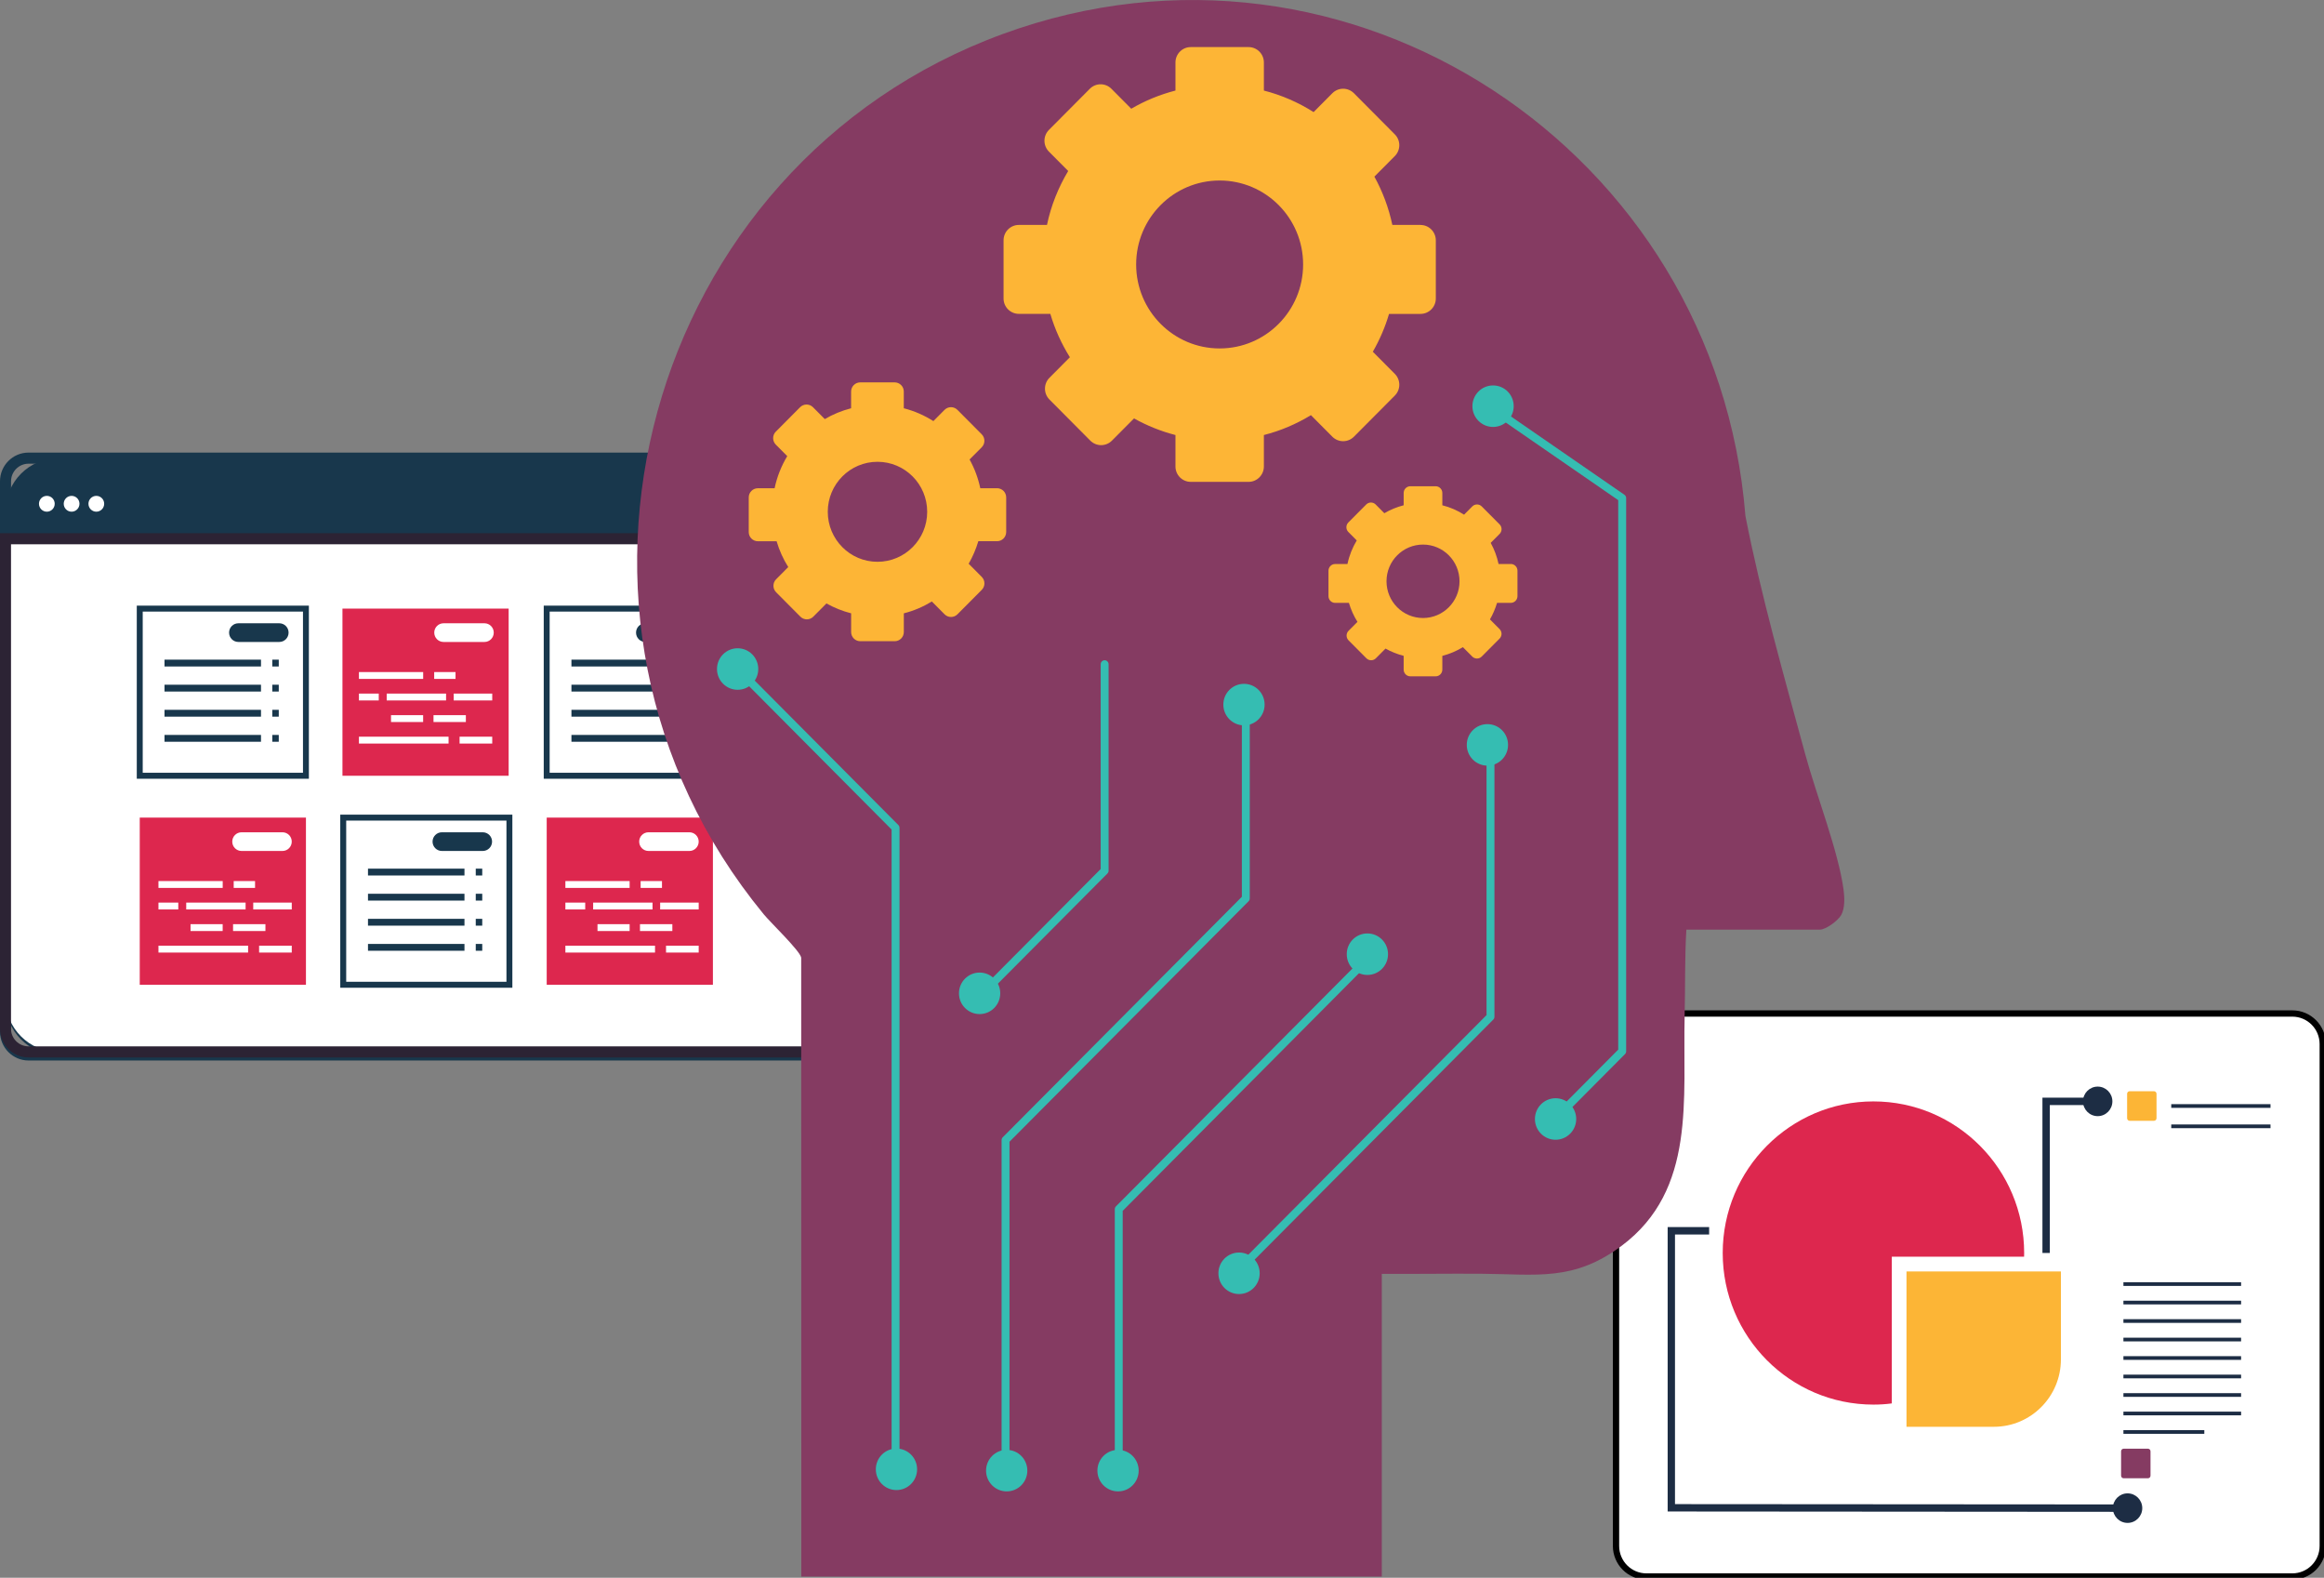 <svg width="277" height="188" viewBox="0 0 277 188" fill="none" xmlns="http://www.w3.org/2000/svg">
<rect x="0" y="0" width="277" height="188" fill="#808080" stroke="none"/>
<g clip-path="url(#clip0_2203_768)">
<path d="M273.228 120.764H196.238C194.237 120.764 192.615 122.395 192.615 124.406V184.208C192.615 186.219 194.237 187.85 196.238 187.85H273.228C275.229 187.85 276.851 186.219 276.851 184.208V124.406C276.851 122.395 275.229 120.764 273.228 120.764Z" fill="white" stroke="black" stroke-width="0.75" stroke-miterlimit="10"/>
<path d="M241.262 149.298C241.262 149.448 241.262 149.598 241.254 149.739H225.487V167.224C224.766 167.322 224.042 167.366 223.297 167.366C213.374 167.366 205.332 159.275 205.332 149.302C205.332 139.329 213.379 131.239 223.297 131.239C233.216 131.239 241.262 139.329 241.262 149.302V149.298Z" fill="#DD274E"/>
<path d="M227.238 151.504H245.642V161.983C245.642 166.411 242.064 170.009 237.66 170.009H227.238V151.504Z" fill="#FCB536"/>
<path d="M253.588 180.144L198.77 180.103V146.214H203.714V147.097H199.644V179.225L253.588 179.262V180.144Z" fill="#1D2D44"/>
<path d="M253.588 181.463C254.555 181.463 255.339 180.675 255.339 179.703C255.339 178.73 254.555 177.942 253.588 177.942C252.621 177.942 251.837 178.73 251.837 179.703C251.837 180.675 252.621 181.463 253.588 181.463Z" fill="#1D2D44"/>
<path d="M250.026 132.995C250.993 132.995 251.777 132.207 251.777 131.235C251.777 130.262 250.993 129.474 250.026 129.474C249.059 129.474 248.275 130.262 248.275 131.235C248.275 132.207 249.059 132.995 250.026 132.995Z" fill="#1D2D44"/>
<path d="M244.318 149.298H243.44V130.793H249.688V131.676H244.318V149.298Z" fill="#1D2D44"/>
<path d="M256.732 130.024H253.838C253.669 130.024 253.532 130.162 253.532 130.332V133.242C253.532 133.412 253.669 133.55 253.838 133.55H256.732C256.901 133.55 257.038 133.412 257.038 133.242V130.332C257.038 130.162 256.901 130.024 256.732 130.024Z" fill="#FCB536"/>
<path d="M270.624 131.566H258.793V132.008H270.624V131.566Z" fill="#1D2D44"/>
<path d="M270.624 133.987H258.793V134.428H270.624V133.987Z" fill="#1D2D44"/>
<path d="M267.118 152.783H253.093V153.224H267.118V152.783Z" fill="#1D2D44"/>
<path d="M267.118 154.985H253.093V155.426H267.118V154.985Z" fill="#1D2D44"/>
<path d="M267.118 157.187H253.093V157.628H267.118V157.187Z" fill="#1D2D44"/>
<path d="M267.118 159.393H253.093V159.834H267.118V159.393Z" fill="#1D2D44"/>
<path d="M267.118 161.594H253.093V162.036H267.118V161.594Z" fill="#1D2D44"/>
<path d="M267.118 163.796H253.093V164.237H267.118V163.796Z" fill="#1D2D44"/>
<path d="M267.118 166.002H253.093V166.443H267.118V166.002Z" fill="#1D2D44"/>
<path d="M267.118 168.204H253.093V168.645H267.118V168.204Z" fill="#1D2D44"/>
<path d="M262.734 170.406H253.093V170.847H262.734V170.406Z" fill="#1D2D44"/>
<path d="M256.016 172.62H253.121C252.952 172.62 252.815 172.757 252.815 172.927V175.837C252.815 176.007 252.952 176.145 253.121 176.145H256.016C256.185 176.145 256.322 176.007 256.322 175.837V172.927C256.322 172.757 256.185 172.62 256.016 172.62Z" fill="#853B62"/>
<path d="M6.952 125.706L94.496 125.706C97.971 125.706 100.788 122.873 100.788 119.38L100.788 60.918C100.788 57.424 97.971 54.592 94.496 54.592L6.952 54.592C3.477 54.592 0.66 57.424 0.66 60.918L0.66 119.38C0.66 122.873 3.477 125.706 6.952 125.706Z" fill="#18374C"/>
<path d="M0 122.949V57.344C0 55.462 1.526 53.928 3.397 53.928H98.047C99.918 53.928 101.444 55.462 101.444 57.344V122.949C101.444 124.831 99.923 126.365 98.047 126.365H3.401C1.53 126.365 0.004 124.831 0.004 122.949H0ZM3.401 55.252C2.254 55.252 1.316 56.191 1.316 57.348V122.953C1.316 124.107 2.25 125.046 3.401 125.046H98.051C99.198 125.046 100.132 124.107 100.132 122.953V57.348C100.132 56.195 99.198 55.252 98.051 55.252H3.401Z" fill="#18374C"/>
<path d="M5.583 60.971C6.101 60.971 6.521 60.548 6.521 60.028C6.521 59.507 6.101 59.085 5.583 59.085C5.065 59.085 4.645 59.507 4.645 60.028C4.645 60.548 5.065 60.971 5.583 60.971Z" fill="white"/>
<path d="M8.534 60.971C9.052 60.971 9.472 60.548 9.472 60.028C9.472 59.507 9.052 59.085 8.534 59.085C8.016 59.085 7.596 59.507 7.596 60.028C7.596 60.548 8.016 60.971 8.534 60.971Z" fill="white"/>
<path d="M11.48 60.971C11.998 60.971 12.418 60.548 12.418 60.028C12.418 59.507 11.998 59.085 11.48 59.085C10.962 59.085 10.543 59.507 10.543 60.028C10.543 60.548 10.962 60.971 11.48 60.971Z" fill="white"/>
<path d="M94.5 125.341L6.948 125.341C3.474 125.341 0.656 122.508 0.656 119.015L0.656 64.197L100.792 64.197L100.792 119.015C100.792 122.508 97.974 125.341 94.5 125.341Z" fill="white"/>
<path d="M0 122.585V63.533H101.448V122.585C101.448 124.467 99.923 126.001 98.051 126.001H3.397C1.526 126.001 0 124.467 0 122.585ZM1.312 64.856V122.585C1.312 123.739 2.246 124.678 3.397 124.678H98.055C99.202 124.678 100.14 123.739 100.14 122.585V64.856H1.316H1.312Z" fill="#2C2334"/>
<path d="M40.818 92.436H60.627V72.518H40.818V92.436Z" fill="#DD274E"/>
<path d="M52.866 76.493H57.744C58.356 76.493 58.851 75.995 58.851 75.38C58.851 74.764 58.356 74.267 57.744 74.267H52.866C52.254 74.267 51.759 74.764 51.759 75.38C51.759 75.995 52.254 76.493 52.866 76.493Z" fill="white"/>
<path d="M54.295 80.079H51.751V80.896H54.295V80.079Z" fill="white"/>
<path d="M50.438 80.079H42.782V80.896H50.438V80.079Z" fill="white"/>
<path d="M58.67 82.645H54.077V83.463H58.67V82.645Z" fill="white"/>
<path d="M45.145 82.645H42.782V83.463H45.145V82.645Z" fill="white"/>
<path d="M55.526 85.215H51.67V86.033H55.526V85.215Z" fill="white"/>
<path d="M50.434 85.215H46.606V86.033H50.434V85.215Z" fill="white"/>
<path d="M58.67 87.781H54.778V88.599H58.67V87.781Z" fill="white"/>
<path d="M53.465 87.781H42.782V88.599H53.465V87.781Z" fill="white"/>
<path d="M53.167 82.645H46.091V83.463H53.167V82.645Z" fill="white"/>
<path d="M64.809 72.166H85.322V92.792H64.809V72.166ZM84.614 72.874H65.513V92.079H84.614V72.874Z" fill="#18374C"/>
<path d="M76.917 76.493H81.796C82.408 76.493 82.903 75.995 82.903 75.38C82.903 74.764 82.408 74.267 81.796 74.267H76.917C76.305 74.267 75.81 74.764 75.81 75.38C75.81 75.995 76.305 76.493 76.917 76.493Z" fill="#18374C"/>
<path d="M79.61 78.601H68.11V79.415H79.61V78.601Z" fill="#18374C"/>
<path d="M79.61 81.588H68.11V82.402H79.61V81.588Z" fill="#18374C"/>
<path d="M79.61 84.579H68.11V85.393H79.61V84.579Z" fill="#18374C"/>
<path d="M79.61 87.571H68.11V88.384H79.61V87.571Z" fill="#18374C"/>
<path d="M81.728 78.601H80.955V79.415H81.728V78.601Z" fill="#18374C"/>
<path d="M81.728 81.588H80.955V82.402H81.728V81.588Z" fill="#18374C"/>
<path d="M81.728 84.579H80.955V85.393H81.728V84.579Z" fill="#18374C"/>
<path d="M81.728 87.571H80.955V88.384H81.728V87.571Z" fill="#18374C"/>
<path d="M65.163 117.34H84.972V97.422H65.163V117.34Z" fill="#DD274E"/>
<path d="M77.292 101.397H82.171C82.782 101.397 83.278 100.899 83.278 100.284C83.278 99.668 82.782 99.171 82.171 99.171H77.292C76.68 99.171 76.185 99.668 76.185 100.284C76.185 100.899 76.68 101.397 77.292 101.397Z" fill="white"/>
<path d="M78.902 104.983H76.358V105.8H78.902V104.983Z" fill="white"/>
<path d="M75.046 104.983H67.389V105.8H75.046V104.983Z" fill="white"/>
<path d="M83.278 107.549H78.684V108.366H83.278V107.549Z" fill="white"/>
<path d="M69.752 107.549H67.389V108.366H69.752V107.549Z" fill="white"/>
<path d="M80.138 110.119H76.281V110.937H80.138V110.119Z" fill="white"/>
<path d="M75.046 110.119H71.217V110.937H75.046V110.119Z" fill="white"/>
<path d="M83.278 112.685H79.385V113.503H83.278V112.685Z" fill="white"/>
<path d="M78.073 112.685H67.389V113.503H78.073V112.685Z" fill="white"/>
<path d="M77.775 107.549H70.698V108.366H77.775V107.549Z" fill="white"/>
<path d="M16.657 117.34H36.466V97.422H16.657L16.657 117.34Z" fill="#DD274E"/>
<path d="M28.79 101.397H33.669C34.28 101.397 34.775 100.899 34.775 100.284C34.775 99.668 34.28 99.171 33.669 99.171H28.79C28.178 99.171 27.683 99.668 27.683 100.284C27.683 100.899 28.178 101.397 28.79 101.397Z" fill="white"/>
<path d="M30.4 104.983H27.856V105.8H30.4V104.983Z" fill="white"/>
<path d="M26.544 104.983H18.887V105.8H26.544V104.983Z" fill="white"/>
<path d="M34.775 107.549H30.183V108.366H34.775V107.549Z" fill="white"/>
<path d="M21.25 107.549H18.887V108.366H21.25V107.549Z" fill="white"/>
<path d="M31.636 110.119H27.779V110.937H31.636V110.119Z" fill="white"/>
<path d="M26.54 110.119H22.711V110.937H26.54V110.119Z" fill="white"/>
<path d="M34.775 112.685H30.883V113.503H34.775V112.685Z" fill="white"/>
<path d="M29.571 112.685H18.887V113.503H29.571V112.685Z" fill="white"/>
<path d="M29.273 107.549H22.196V108.366H29.273V107.549Z" fill="white"/>
<path d="M16.303 72.166H36.816V92.792H16.303V72.166ZM36.112 72.874H17.011V92.079H36.112V72.874Z" fill="#18374C"/>
<path d="M28.411 76.493H33.29C33.902 76.493 34.397 75.995 34.397 75.38C34.397 74.764 33.902 74.267 33.29 74.267H28.411C27.799 74.267 27.304 74.764 27.304 75.38C27.304 75.995 27.799 76.493 28.411 76.493Z" fill="#18374C"/>
<path d="M31.108 78.601H19.608V79.415H31.108V78.601Z" fill="#18374C"/>
<path d="M31.108 81.588H19.608V82.402H31.108V81.588Z" fill="#18374C"/>
<path d="M31.108 84.579H19.608V85.393H31.108V84.579Z" fill="#18374C"/>
<path d="M31.108 87.571H19.608V88.384H31.108V87.571Z" fill="#18374C"/>
<path d="M33.226 78.601H32.453V79.415H33.226V78.601Z" fill="#18374C"/>
<path d="M33.226 81.588H32.453V82.402H33.226V81.588Z" fill="#18374C"/>
<path d="M33.226 84.579H32.453V85.393H33.226V84.579Z" fill="#18374C"/>
<path d="M33.226 87.571H32.453V88.384H33.226V87.571Z" fill="#18374C"/>
<path d="M40.556 97.07H61.069V117.696H40.556V97.07ZM60.365 97.778H41.264V116.983H60.365V97.778Z" fill="#18374C"/>
<path d="M52.664 101.397H57.543C58.155 101.397 58.65 100.899 58.65 100.284C58.65 99.668 58.155 99.171 57.543 99.171H52.664C52.053 99.171 51.557 99.668 51.557 100.284C51.557 100.899 52.053 101.397 52.664 101.397Z" fill="#18374C"/>
<path d="M55.361 103.505H43.861V104.319H55.361V103.505Z" fill="#18374C"/>
<path d="M55.361 106.497H43.861V107.31H55.361V106.497Z" fill="#18374C"/>
<path d="M55.361 109.484H43.861V110.297H55.361V109.484Z" fill="#18374C"/>
<path d="M55.361 112.475H43.861V113.288H55.361V112.475Z" fill="#18374C"/>
<path d="M57.479 103.505H56.706V104.319H57.479V103.505Z" fill="#18374C"/>
<path d="M57.479 106.497H56.706V107.31H57.479V106.497Z" fill="#18374C"/>
<path d="M57.479 109.484H56.706V110.297H57.479V109.484Z" fill="#18374C"/>
<path d="M57.479 112.475H56.706V113.288H57.479V112.475Z" fill="#18374C"/>
<path d="M95.507 187.85L95.495 114.106C95.342 113.276 91.86 109.953 91.026 108.937C61.862 73.473 76.925 19.634 119.526 4.051C160.883 -11.078 204.575 17.967 208.041 61.493C209.905 71.021 212.638 80.54 215.19 89.951C216.474 94.678 219.111 101.405 219.735 105.995C219.859 106.921 219.916 108.209 219.453 109.034C219.087 109.69 217.641 110.771 216.909 110.771H201C200.795 114.166 200.88 117.578 200.795 120.978C200.55 130.89 202.216 141.754 193.296 148.436C187.564 152.726 183.164 151.824 176.558 151.775C172.605 151.747 168.648 151.812 164.699 151.787V187.858H95.511L95.507 187.85Z" fill="#853B62"/>
<path d="M169.308 26.802H165.955C165.521 24.754 164.796 22.823 163.814 21.047L166.249 18.598C166.962 17.882 166.962 16.724 166.249 16.008L161.378 11.11C160.666 10.394 159.515 10.394 158.802 11.11L156.568 13.357C154.753 12.203 152.764 11.333 150.643 10.79V7.443C150.643 6.431 149.825 5.61 148.819 5.61H141.928C140.921 5.61 140.104 6.431 140.104 7.443V10.79C138.232 11.272 136.461 12.005 134.835 12.956L132.472 10.58C131.759 9.864 130.608 9.864 129.896 10.58L125.025 15.477C124.312 16.194 124.312 17.351 125.025 18.068L127.319 20.375C126.148 22.33 125.271 24.495 124.791 26.802H121.438C120.432 26.802 119.615 27.624 119.615 28.636V35.565C119.615 36.577 120.432 37.398 121.438 37.398H125.19C125.729 39.236 126.526 40.976 127.521 42.567L125.085 45.016C124.373 45.732 124.373 46.89 125.085 47.606L129.956 52.504C130.669 53.22 131.82 53.22 132.532 52.504L135.165 49.856C136.699 50.715 138.361 51.386 140.104 51.836V55.584C140.104 56.596 140.921 57.417 141.928 57.417H148.819C149.825 57.417 150.643 56.596 150.643 55.584V51.836C152.643 51.33 154.531 50.516 156.25 49.468L158.802 52.034C159.515 52.75 160.666 52.75 161.378 52.034L166.249 47.137C166.962 46.42 166.962 45.263 166.249 44.546L163.629 41.911C164.438 40.499 165.094 38.993 165.561 37.403H169.312C170.319 37.403 171.136 36.581 171.136 35.569V28.64C171.136 27.628 170.319 26.806 169.312 26.806L169.308 26.802ZM145.369 41.519C139.875 41.519 135.419 37.038 135.419 31.513C135.419 25.989 139.875 21.508 145.369 21.508C150.864 21.508 155.32 25.989 155.32 31.513C155.32 37.038 150.864 41.519 145.369 41.519Z" fill="#FDB536"/>
<path d="M118.838 58.178H116.841C116.584 56.96 116.153 55.81 115.565 54.75L117.014 53.293C117.437 52.868 117.437 52.176 117.014 51.751L114.116 48.837C113.693 48.411 113.005 48.411 112.582 48.837L111.25 50.176C110.171 49.488 108.984 48.97 107.724 48.646V46.655C107.724 46.052 107.237 45.562 106.637 45.562H102.531C101.931 45.562 101.444 46.052 101.444 46.655V48.646C100.329 48.934 99.275 49.367 98.308 49.937L96.9 48.521C96.477 48.096 95.788 48.096 95.366 48.521L92.468 51.435C92.045 51.86 92.045 52.552 92.468 52.977L93.832 54.349C93.136 55.511 92.612 56.802 92.327 58.178H90.33C89.73 58.178 89.243 58.668 89.243 59.271V63.399C89.243 64.002 89.73 64.492 90.33 64.492H92.564C92.886 65.585 93.357 66.625 93.953 67.568L92.504 69.025C92.081 69.45 92.081 70.142 92.504 70.567L95.402 73.481C95.825 73.906 96.513 73.906 96.936 73.481L98.506 71.903C99.419 72.413 100.41 72.814 101.448 73.081V75.311C101.448 75.914 101.935 76.404 102.535 76.404H106.641C107.241 76.404 107.728 75.914 107.728 75.311V73.081C108.919 72.781 110.042 72.296 111.069 71.672L112.586 73.198C113.009 73.623 113.697 73.623 114.12 73.198L117.018 70.284C117.441 69.859 117.441 69.167 117.018 68.742L115.457 67.171C115.94 66.33 116.326 65.431 116.608 64.488H118.842C119.442 64.488 119.929 63.998 119.929 63.395V59.267C119.929 58.664 119.442 58.174 118.842 58.174L118.838 58.178ZM104.588 66.941C101.315 66.941 98.663 64.273 98.663 60.983C98.663 57.692 101.315 55.025 104.588 55.025C107.861 55.025 110.513 57.692 110.513 60.983C110.513 64.273 107.861 66.941 104.588 66.941Z" fill="#FDB536"/>
<path d="M180.08 67.204H178.615C178.426 66.309 178.108 65.463 177.677 64.686L178.74 63.618C179.05 63.306 179.05 62.796 178.74 62.484L176.61 60.343C176.301 60.032 175.793 60.032 175.483 60.343L174.505 61.327C173.712 60.821 172.843 60.441 171.913 60.206V58.741C171.913 58.299 171.555 57.939 171.116 57.939H168.101C167.662 57.939 167.304 58.299 167.304 58.741V60.206C166.483 60.416 165.71 60.736 165.001 61.153L163.967 60.113C163.657 59.801 163.15 59.801 162.84 60.113L160.71 62.254C160.4 62.565 160.4 63.075 160.71 63.387L161.712 64.395C161.201 65.249 160.815 66.196 160.606 67.204H159.14C158.701 67.204 158.343 67.564 158.343 68.005V71.037C158.343 71.478 158.701 71.838 159.14 71.838H160.779C161.016 72.64 161.362 73.404 161.797 74.097L160.734 75.165C160.424 75.477 160.424 75.987 160.734 76.298L162.864 78.439C163.174 78.751 163.681 78.751 163.991 78.439L165.142 77.282C165.814 77.658 166.539 77.95 167.304 78.148V79.787C167.304 80.228 167.662 80.589 168.101 80.589H171.116C171.555 80.589 171.913 80.228 171.913 79.787V78.148C172.79 77.925 173.612 77.573 174.364 77.112L175.479 78.233C175.789 78.545 176.297 78.545 176.606 78.233L178.736 76.092C179.046 75.78 179.046 75.27 178.736 74.959L177.589 73.805C177.943 73.186 178.229 72.53 178.434 71.834H180.072C180.511 71.834 180.869 71.474 180.869 71.033V68.001C180.869 67.56 180.511 67.2 180.072 67.2L180.08 67.204ZM169.61 73.639C167.207 73.639 165.259 71.68 165.259 69.264C165.259 66.848 167.207 64.889 169.61 64.889C172.013 64.889 173.962 66.848 173.962 69.264C173.962 71.68 172.013 73.639 169.61 73.639Z" fill="#FDB536"/>
<path d="M106.742 174.146C107.003 174.146 107.213 173.935 107.213 173.672V98.644C107.213 98.519 107.164 98.397 107.076 98.308L87.681 78.808C87.496 78.622 87.198 78.622 87.013 78.808C86.828 78.994 86.828 79.293 87.013 79.48L106.271 98.843V173.676C106.271 173.939 106.48 174.15 106.742 174.15V174.146Z" fill="#35BDB2"/>
<path d="M90.378 79.719C90.378 81.082 89.279 82.192 87.919 82.192C86.562 82.192 85.459 81.087 85.459 79.719C85.459 78.35 86.558 77.246 87.919 77.246C89.279 77.246 90.378 78.35 90.378 79.719Z" fill="#35BDB2"/>
<path d="M117.127 118.833C117.248 118.833 117.369 118.789 117.461 118.695L131.997 104.08C132.086 103.991 132.134 103.87 132.134 103.744V79.148C132.134 78.885 131.925 78.674 131.663 78.674C131.401 78.674 131.192 78.885 131.192 79.148V103.55L116.793 118.028C116.608 118.214 116.608 118.513 116.793 118.7C116.886 118.793 117.006 118.837 117.127 118.837V118.833Z" fill="#35BDB2"/>
<path d="M119.852 174.146C120.114 174.146 120.323 173.935 120.323 173.672V136.043L148.823 107.387C148.912 107.298 148.96 107.176 148.96 107.051V84.656C148.96 84.393 148.751 84.183 148.489 84.183C148.227 84.183 148.018 84.393 148.018 84.656V106.857L119.518 135.513C119.43 135.602 119.381 135.723 119.381 135.849V173.676C119.381 173.939 119.591 174.15 119.852 174.15V174.146Z" fill="#35BDB2"/>
<path d="M133.345 174.146C133.607 174.146 133.816 173.935 133.816 173.672V144.279L162.457 115.482C162.642 115.296 162.642 114.996 162.457 114.81C162.272 114.624 161.974 114.624 161.789 114.81L133.011 143.745C132.923 143.834 132.874 143.956 132.874 144.081V173.672C132.874 173.935 133.084 174.146 133.345 174.146Z" fill="#35BDB2"/>
<path d="M148.022 151.419C148.143 151.419 148.264 151.375 148.356 151.281L177.987 121.488C178.076 121.399 178.124 121.278 178.124 121.152V90.841C178.124 90.578 177.915 90.367 177.653 90.367C177.391 90.367 177.182 90.578 177.182 90.841V120.954L147.692 150.606C147.507 150.792 147.507 151.091 147.692 151.277C147.785 151.371 147.905 151.415 148.026 151.415L148.022 151.419Z" fill="#35BDB2"/>
<path d="M185.635 133.501C185.756 133.501 185.877 133.457 185.97 133.363L193.686 125.604C193.775 125.515 193.823 125.394 193.823 125.269V59.348C193.823 59.19 193.747 59.044 193.618 58.955L178.12 48.262C177.907 48.112 177.613 48.169 177.464 48.383C177.315 48.598 177.371 48.893 177.585 49.043L192.877 59.595V125.07L185.297 132.692C185.112 132.878 185.112 133.177 185.297 133.363C185.39 133.457 185.511 133.501 185.631 133.501H185.635Z" fill="#35BDB2"/>
<path d="M119.22 118.36C119.22 119.724 118.121 120.833 116.761 120.833C115.404 120.833 114.301 119.728 114.301 118.36C114.301 116.996 115.4 115.887 116.761 115.887C118.117 115.887 119.22 116.992 119.22 118.36Z" fill="#35BDB2"/>
<path d="M122.449 175.234C122.449 176.598 121.35 177.707 119.989 177.707C118.633 177.707 117.53 176.602 117.53 175.234C117.53 173.87 118.629 172.761 119.989 172.761C121.35 172.761 122.449 173.866 122.449 175.234Z" fill="#35BDB2"/>
<path d="M135.72 175.234C135.72 176.598 134.622 177.707 133.261 177.707C131.9 177.707 130.801 176.602 130.801 175.234C130.801 173.866 131.9 172.761 133.261 172.761C134.617 172.761 135.72 173.866 135.72 175.234Z" fill="#35BDB2"/>
<path d="M150.143 151.719C150.143 153.083 149.045 154.192 147.684 154.192C146.323 154.192 145.224 153.087 145.224 151.719C145.224 150.351 146.323 149.246 147.684 149.246C149.041 149.246 150.143 150.351 150.143 151.719Z" fill="#35BDB2"/>
<path d="M187.87 133.335C187.87 134.699 186.771 135.808 185.41 135.808C184.049 135.808 182.95 134.703 182.95 133.335C182.95 131.971 184.049 130.862 185.41 130.862C186.767 130.862 187.87 131.967 187.87 133.335Z" fill="#35BDB2"/>
<path d="M180.419 48.399C180.419 49.763 179.32 50.872 177.959 50.872C176.602 50.872 175.499 49.767 175.499 48.399C175.499 47.035 176.598 45.926 177.959 45.926C179.32 45.926 180.419 47.031 180.419 48.399Z" fill="#35BDB2"/>
<path d="M109.31 175.077C109.31 176.44 108.211 177.549 106.85 177.549C105.49 177.549 104.391 176.445 104.391 175.077C104.391 173.713 105.49 172.604 106.85 172.604C108.207 172.604 109.31 173.708 109.31 175.077Z" fill="#35BDB2"/>
<path d="M150.731 83.956C150.731 85.32 149.632 86.429 148.272 86.429C146.915 86.429 145.812 85.324 145.812 83.956C145.812 82.588 146.911 81.483 148.272 81.483C149.632 81.483 150.731 82.588 150.731 83.956Z" fill="#35BDB2"/>
<path d="M165.44 113.697C165.44 115.061 164.341 116.17 162.98 116.17C161.62 116.17 160.521 115.065 160.521 113.697C160.521 112.329 161.62 111.224 162.98 111.224C164.341 111.224 165.44 112.329 165.44 113.697Z" fill="#35BDB2"/>
<path d="M179.746 88.757C179.746 90.121 178.647 91.23 177.287 91.23C175.93 91.23 174.827 90.124 174.827 88.757C174.827 87.392 175.926 86.284 177.287 86.284C178.647 86.284 179.746 87.388 179.746 88.757Z" fill="#35BDB2"/>
</g>
<defs>
<clipPath id="clip0_2203_768">
<rect width="277" height="188" fill="white"/>
</clipPath>
</defs>
</svg>
